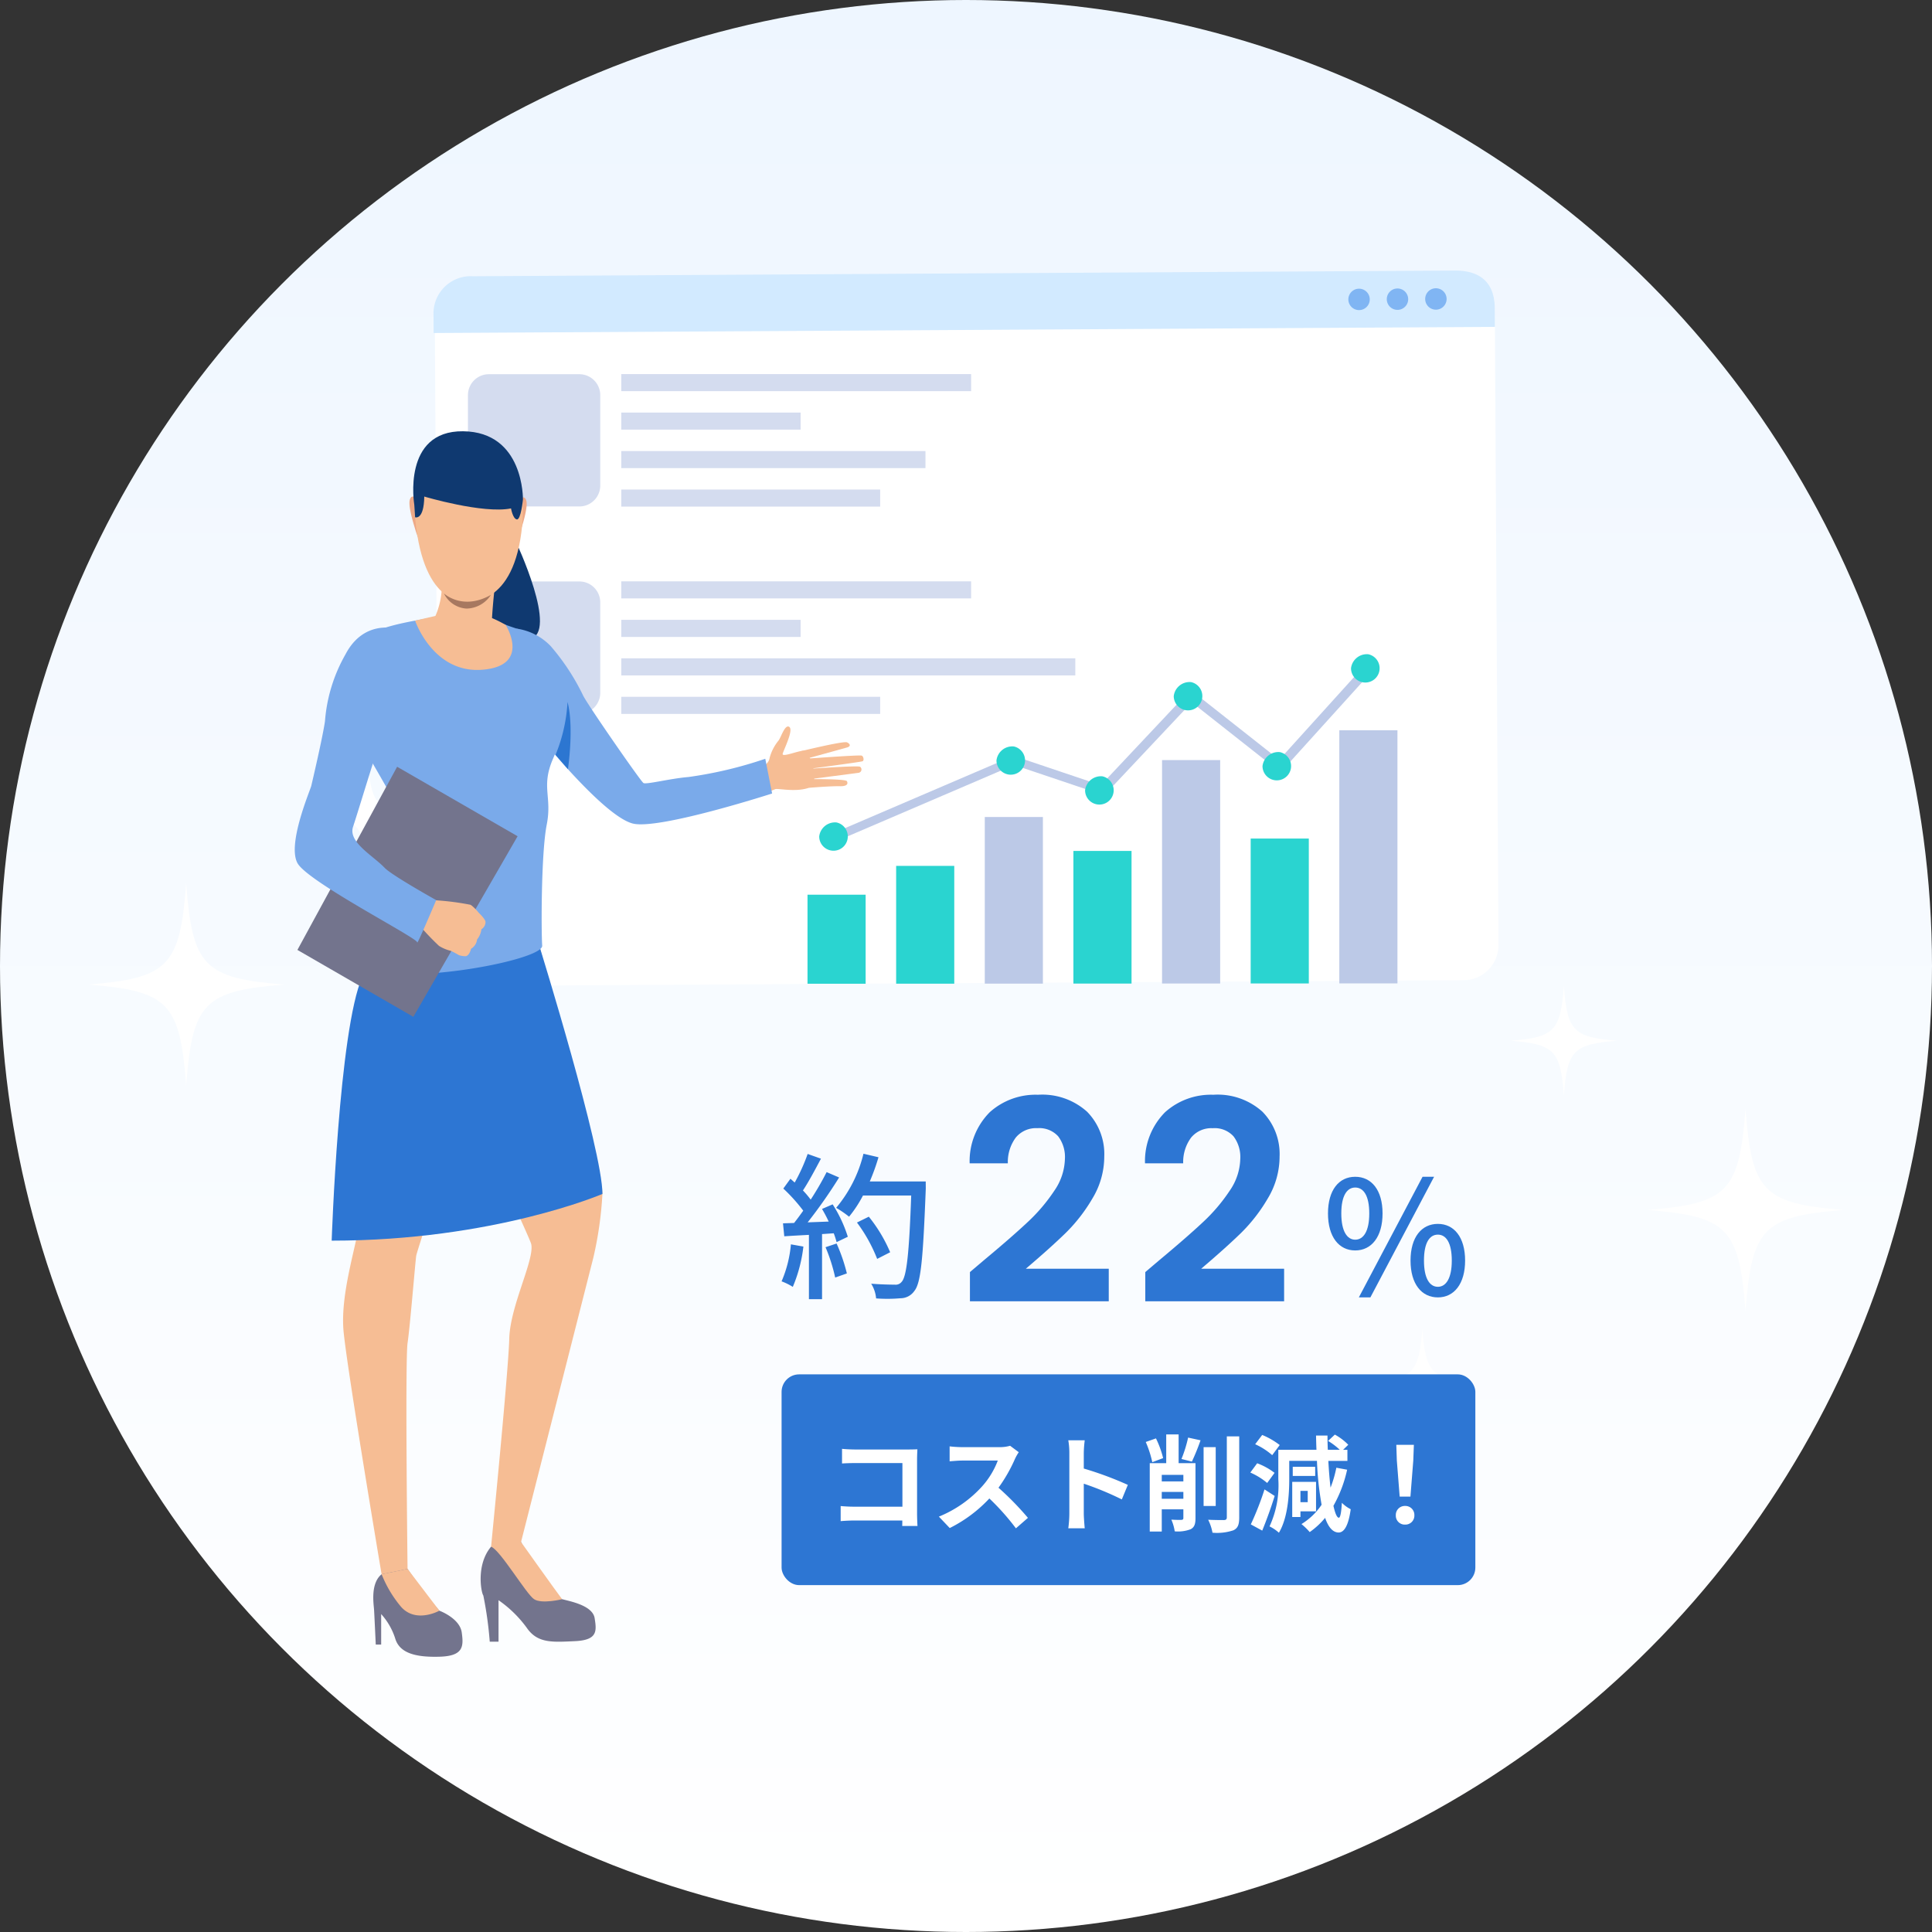 <svg xmlns="http://www.w3.org/2000/svg" xmlns:xlink="http://www.w3.org/1999/xlink" width="220" height="220" viewBox="0 0 220 220"><rect x="0" y="0" width="220" height="220" fill="#333333" stroke="none"/><defs><linearGradient id="a" x1="0.5" x2="0.5" y2="1" gradientUnits="objectBoundingBox"><stop offset="0" stop-color="#eef6ff"/><stop offset="1" stop-color="#fff"/></linearGradient></defs><g transform="translate(-16855 -10227)"><circle cx="110" cy="110" r="110" transform="translate(16855 10227)" fill="url(#a)"/><path d="M416.45,132.87c.692,9.494,2.092,10.8,11.144,11.536-9.052.731-10.452,2.041-11.144,11.535-.692-9.494-2.093-10.8-11.145-11.535,9.052-.732,10.453-2.041,11.145-11.536m-36.8,25.041c.369,5.069,1.117,5.768,5.95,6.158-4.833.39-5.581,1.09-5.95,6.159-.37-5.069-1.118-5.768-5.95-6.159,4.833-.39,5.581-1.089,5.95-6.158M395.767,118.9c.374,5.134,1.131,5.842,6.026,6.238-4.9.4-5.653,1.1-6.026,6.238-.373-5.135-1.131-5.843-6.026-6.238,4.9-.4,5.653-1.1,6.026-6.238" transform="translate(16637.313 10220.373)" fill="#fff" fill-rule="evenodd"/><g transform="translate(-245.14 -9)"><path d="M236.423,124.64l-112.723.651a3.99,3.99,0,0,1-4.014-3.968l-.42-72.746a3.991,3.991,0,0,1,3.968-4.013l112.723-.651a3.99,3.99,0,0,1,4.014,3.968l.42,72.746a3.99,3.99,0,0,1-3.968,4.013" transform="translate(17030.383 10222.979)" fill="#fff" fill-rule="evenodd"/><path d="M1031.208,226.052H991.37V224.11h39.838ZM1020.852,239.2H991.37v-1.944h29.483Zm-9.06-8.763H991.37V228.49h20.422Zm31.281,4.381h-51.7v-1.944h51.7Z" transform="translate(16179.515 10078.092)" fill="#d4dcef" fill-rule="evenodd"/><path d="M931.014,140.464h-10.3a2.383,2.383,0,0,1-2.383-2.383V127.787a2.383,2.383,0,0,1,2.383-2.382h10.3a2.381,2.381,0,0,1,2.382,2.382v10.295a2.381,2.381,0,0,1-2.382,2.383" transform="translate(16235.095 10153.207)" fill="#d4dcef" fill-rule="evenodd"/><path d="M1031.208,127.287H991.37v-1.944h39.838Zm-10.356,13.145H991.37v-1.944h29.483Zm-9.06-8.763H991.37v-1.944h20.422Zm14.218,4.382H991.37v-1.944h34.64Z" transform="translate(16179.515 10153.254)" fill="#d4dcef" fill-rule="evenodd"/><path d="M931.014,239.225h-10.3a2.384,2.384,0,0,1-2.383-2.382v-10.3a2.383,2.383,0,0,1,2.383-2.383h10.3a2.381,2.381,0,0,1,2.382,2.383v10.3a2.382,2.382,0,0,1-2.382,2.382" transform="translate(16235.095 10078.051)" fill="#d4dcef" fill-rule="evenodd"/><path d="M238.794,47.5l.012,2.065-120.851.7-.012-2.064a4.24,4.24,0,0,1,4.5-4.4l111.81-.646c3.008-.017,4.53,1.486,4.546,4.35" transform="translate(17031.563 10223.656)" fill="#d2eaff" fill-rule="evenodd"/><path d="M1071.993,62.823a1.218,1.218,0,1,1-1.225-1.211,1.218,1.218,0,0,1,1.225,1.211m8.751-.05a1.219,1.219,0,1,1-1.225-1.211,1.218,1.218,0,0,1,1.225,1.211m-4.375.025a1.218,1.218,0,1,1-1.226-1.211,1.218,1.218,0,0,1,1.226,1.211" transform="translate(16184.123 10207.263)" fill="#80b5f3" fill-rule="evenodd"/><g transform="translate(17192.092 10310.503)"><path d="M713.252,554.926l20.434-8.761,9.928,3.345,10.22-10.861,10.1,7.964,10-11.052.311,1.255-10.159,11.232-10.118-7.979L744,550.661l-10.258-3.456-19.939,8.55Z" transform="translate(-710.218 -534.599)" fill="#bcc9e7" fill-rule="evenodd"/><rect width="6.619" height="10.139" transform="translate(0 27.378)" fill="#2ad4d0"/><rect width="6.619" height="13.415" transform="translate(10.093 24.096)" fill="#2ad4d0"/><rect width="6.619" height="18.975" transform="translate(20.186 18.53)" fill="#bcc9e7"/><rect width="6.619" height="15.103" transform="translate(30.279 22.395)" fill="#2ad4d0"/><rect width="6.619" height="25.442" transform="translate(40.373 12.049)" fill="#bcc9e7"/><rect width="6.619" height="16.501" transform="translate(50.465 20.984)" fill="#2ad4d0"/><rect width="6.619" height="28.825" transform="translate(60.559 8.654)" fill="#bcc9e7"/><path d="M703.744,658.271a1.628,1.628,0,1,1-1.978,1.591,1.814,1.814,0,0,1,1.978-1.591" transform="translate(-700.434 -639.119)" fill="#2ad4d0" fill-rule="evenodd"/><path d="M839.918,599.885a1.627,1.627,0,1,1-1.977,1.59,1.816,1.816,0,0,1,1.977-1.59" transform="translate(-816.423 -589.388)" fill="#2ad4d0" fill-rule="evenodd"/><path d="M908,622.828a1.628,1.628,0,1,1-1.978,1.59,1.814,1.814,0,0,1,1.978-1.59" transform="translate(-874.413 -608.93)" fill="#2ad4d0" fill-rule="evenodd"/><path d="M976.092,550.46a1.628,1.628,0,1,1-1.978,1.591,1.815,1.815,0,0,1,1.978-1.591" transform="translate(-932.41 -547.29)" fill="#2ad4d0" fill-rule="evenodd"/><path d="M1044.279,604.237a1.627,1.627,0,1,1-1.978,1.59,1.814,1.814,0,0,1,1.978-1.59" transform="translate(-990.489 -593.095)" fill="#2ad4d0" fill-rule="evenodd"/><path d="M1112.264,529.073a1.628,1.628,0,1,1-1.978,1.59,1.815,1.815,0,0,1,1.978-1.59" transform="translate(-1048.395 -529.073)" fill="#2ad4d0" fill-rule="evenodd"/></g></g><path d="M384.845,132.87c-.692,9.494-2.092,10.8-11.144,11.536,9.052.731,10.452,2.041,11.144,11.535.692-9.494,2.093-10.8,11.145-11.535-9.052-.732-10.453-2.041-11.145-11.536m36.8,25.041c-.369,5.069-1.117,5.768-5.95,6.158,4.833.39,5.581,1.09,5.95,6.159.37-5.069,1.118-5.768,5.95-6.159-4.833-.39-5.581-1.089-5.95-6.158M405.528,118.9c-.374,5.134-1.131,5.842-6.026,6.238,4.9.4,5.653,1.1,6.026,6.238.373-5.135,1.131-5.843,6.026-6.238-4.9-.4-5.653-1.1-6.026-6.238" transform="translate(16491.355 10194.707)" fill="#fff" fill-rule="evenodd"/><g transform="translate(16437.531 9849.905)"><path d="M93.182,113.525s4.984,10.509,1.553,11.137c-4.711.863-6.617-7.841-6.617-7.841Z" transform="translate(383.014 325.211)" fill="#0f3970"/><path d="M229.663,210.995s1.558-.489,1.684-1.412a5.231,5.231,0,0,1,1.028-2.012c.29-.387.736-1.905,1.228-1.544s-.616,2.538-.757,3.041,1.99-.454,2.517-.322,1.913,3.751.374,4.239-3.5-.007-3.758.132a9.861,9.861,0,0,1-1.105.4Z" transform="translate(273.751 253.848)" fill="#f6bd94"/><path d="M252.963,214.837s4.81-1.18,5.2-.991.435.454-.01.583-4.614,1.275-4.614,1.275,5.927-.44,6.278-.354c.206.05.33.557.1.648s-6.082.864-6.082.864,5.535-.4,5.807-.242a.382.382,0,0,1-.173.691c-.408.058-5.525.721-5.525.721s4.047-.039,4.2.231c.092.166.22.6-.825.575s-3.515.183-3.515.183Z" transform="translate(255.763 247.785)" fill="#f6bd94"/><path d="M43.11,626.285a43.25,43.25,0,0,0,3.622,4.758s2.312.848,2.543,2.466.193,2.7-2.543,2.775-4.529-.414-5.03-2.071a7.544,7.544,0,0,0-1.6-2.785V634.9h-.616s-.154-3.352-.193-3.968-.443-2.987.857-4.036a3.609,3.609,0,0,1,2.957-.607" transform="translate(420.771 -70.536)" fill="#73748d"/><path d="M97.413,610.213A11.059,11.059,0,0,0,98.7,612.37c.619.808,2.543,4.123,3.39,4.354s3.467.694,3.7,2.158.347,2.5-2.235,2.62-4.276.27-5.509-1.541a13.423,13.423,0,0,0-3.2-3.121v4.724h-1a42.816,42.816,0,0,0-.732-5.264c-.27-.347-.963-4.122,1.426-6.087s2.87,0,2.87,0" transform="translate(379.391 -57.527)" fill="#73748d"/><path d="M29.734,297.526a24.187,24.187,0,0,0-4.144,9.266c-.884,5.028.522,21.9.483,24.388s-2.35,8.669-1.888,13.35,4.325,27.6,4.325,27.6l2.957-.607s-.289-23.753,0-25.717.869-9.127.985-9.937,7.338-22.054,7.338-25.679-2.2-18.574-10.056-12.66" transform="translate(432.412 184.23)" fill="#f6bd94"/><path d="M82.582,305.831s5.355,20.439,5.991,23.271,1.557,5.167,1.557,6.37a42.089,42.089,0,0,1-1.037,7.269L80.864,375.1l-3.414.536s1.974-19.888,2.072-23.7,3.041-9.254,2.463-10.872-9.3-20.285-9.3-20.285-6.607-20.882,9.9-14.949" transform="translate(395.938 177.581)" fill="#f6bd94"/><path d="M49.935,631.357s-2.643,1.478-4.346-.42a13.423,13.423,0,0,1-2.233-3.732l2.957-.607Z" transform="translate(417.567 -70.85)" fill="#f6bd94"/><path d="M106.111,617.923s-2.312.578-3.2,0-3.9-5.67-4.9-5.975c0,0,.967-1.962,3.414-.536,0,0,4.026,5.664,4.681,6.511" transform="translate(375.373 -58.725)" fill="#f6bd94"/><path d="M49.262,342.432s-12.387,5.318-30.83,5.318c0,0,.809-24.028,3.491-30.046s20.219-3.311,20.219-3.311,7.121,23,7.121,28.038" transform="translate(436.806 170.62)" fill="#2d76d3"/><path d="M104.238,157.124a6.681,6.681,0,0,1,3.876,2,25.576,25.576,0,0,1,3.671,5.591c.437.953,6.562,9.788,6.88,9.987s2.995-.505,5.14-.684a47.011,47.011,0,0,0,8.736-2.075l.777,3.955s-12.877,4.156-15.85,3.423c-3.634-.9-12-11.628-12-11.628s-6.236-7.309-1.231-10.566" transform="translate(372.072 291.555)" fill="#7aaaea"/><path d="M42.038,149.826a29.914,29.914,0,0,0,3.853,1.549c.993.2,4.846,5.2,5.521,7.031s0,4.568-1.39,7.786-.08,4.29-.715,7.508-.635,11.989-.516,13.777-18.389,5.159-22.083,1.9c0,0,2.5-8.245,5.462-11.341.64-.669.573-5.132.136-6.244s-5.362-9.414-5.362-9.414-.362-8.421,1.787-10.09c1.867-1.45,6.955-1.967,7.869-2.285a15.611,15.611,0,0,1,5.438-.178" transform="translate(430.419 297.304)" fill="#7aaaea"/><path d="M76.882,122.611a68.2,68.2,0,0,0-.451,6.955s-2.972,2.978-6.352-3.476a8.861,8.861,0,0,0,.352-6.285c-1.07-3.625,6.452,2.807,6.452,2.807" transform="translate(396.938 321.218)" fill="#f6bd94"/><path d="M131.615,201.394s.716-4.758-.045-7.652a18.477,18.477,0,0,1-1.365,6.022Z" transform="translate(350.525 263.288)" fill="#2c76d1"/><path d="M26.4,234,14.527,254.564l-13.2-7.619,11.355-20.858Z" transform="translate(450.009 238.32)" fill="#73748d"/><path d="M67.011,299.04a2.456,2.456,0,0,1-.776-.112s-.415-.241-.72-.394a2.277,2.277,0,0,0-.24-.108,4.5,4.5,0,0,1-1.324-.56,30.108,30.108,0,0,1-2.383-2.516l.878-1.335.644-1.367a30.322,30.322,0,0,1,4.431.535,1.449,1.449,0,0,1,.146.088,5.734,5.734,0,0,1,.826.845c.075.064.779.753.754,1.046a.962.962,0,0,1-.468.81,2.3,2.3,0,0,1-.492,1.165,1.429,1.429,0,0,1-.688,1.058s-.154.738-.588.845" transform="translate(403.508 186.938)" fill="#f6bd94"/><path d="M11.44,156.715s-3.6-1.033-5.67,2.939a18.13,18.13,0,0,0-2.331,7.607c-.261,1.832-1.437,6.832-1.557,7.348S-.9,181.284.319,183.436s13.706,8.531,13.626,9.008,2.161-4.814,2.161-4.814-5.049-2.814-5.875-3.681c-1.343-1.407-4.177-2.924-3.595-4.67.684-2.051,2.738-8.97,3.215-9.983s4.628-11.291,1.589-12.582" transform="translate(451.035 291.963)" fill="#7aaaea"/><path d="M58.207,91.52s-.656-.788-.9.006.556,3.15.645,3.492c0,0,.4,1.323.556,1.154a42.731,42.731,0,0,0-.3-4.652" transform="translate(406.833 342.465)" fill="#eea987"/><path d="M110.509,91.95s.656-.788.9.005-.556,3.15-.645,3.492c0,0-.4,1.323-.556,1.154a42.728,42.728,0,0,1,.3-4.651" transform="translate(365.987 342.134)" fill="#eea987"/><path d="M66.767,59.47s6.019.927,5.138,10.407-6.193,8.728-6.548,8.72-5.329.2-5.759-11.371c0,0-.2-8.555,7.17-7.756" transform="translate(405.03 366.978)" fill="#f6bd94"/><path d="M60.4,66.008S67.082,68,70.281,67.36c0,0,.2,1.18.663,1.253s.694-2.256.694-2.256.157-7.709-6.818-7.782-5.557,8.351-5.557,8.351l.095,1.44s1,.394,1.045-2.357" transform="translate(405.379 367.629)" fill="#0f3970"/><path d="M74.475,139.55s2.108,2,5.349.164a3.379,3.379,0,0,1-2.775,1.56,3.061,3.061,0,0,1-2.574-1.724" transform="translate(393.546 305.121)" fill="#a77860"/><path d="M60.068,151.324s2.044,6.038,7.657,5.594,2.661-5.1,2.661-5.1a12.386,12.386,0,0,0-1.793-.878c-.394-.076-6.206-.149-6.206-.149Z" transform="translate(404.667 296.442)" fill="#f6bd94"/></g><g transform="translate(0 -9)"><path d="M3.744-5.112c1.854,0,3.114-1.548,3.114-4.212S5.6-13.5,3.744-13.5s-3.1,1.512-3.1,4.176S1.89-5.112,3.744-5.112Zm0-1.224c-.918,0-1.584-.954-1.584-2.988,0-2.052.666-2.952,1.584-2.952.936,0,1.6.9,1.6,2.952C5.346-7.29,4.68-6.336,3.744-6.336ZM4.158.234H5.472L12.726-13.5H11.412Zm9,0c1.836,0,3.1-1.53,3.1-4.194s-1.26-4.176-3.1-4.176c-1.854,0-3.114,1.512-3.114,4.176S11.3.234,13.158.234Zm0-1.206c-.936,0-1.584-.954-1.584-2.988,0-2.052.648-2.952,1.584-2.952.918,0,1.584.9,1.584,2.952C14.742-1.926,14.076-.972,13.158-.972Z" transform="translate(17005.576 10383.502)" fill="#2d76d3"/><path d="M13.158.734A3.218,3.218,0,0,1,10.508-.56a5.563,5.563,0,0,1-.964-3.4,5.527,5.527,0,0,1,.965-3.392,3.224,3.224,0,0,1,2.649-1.284,3.2,3.2,0,0,1,2.633,1.285,5.541,5.541,0,0,1,.963,3.391C16.754-1.109,15.342.734,13.158.734Zm0-8.37c-1.637,0-2.614,1.374-2.614,3.676A4.6,4.6,0,0,0,11.3-1.168a2.251,2.251,0,0,0,1.855.9A2.229,2.229,0,0,0,15-1.167a4.609,4.609,0,0,0,.757-2.793A4.574,4.574,0,0,0,15-6.743,2.234,2.234,0,0,0,13.158-7.636ZM5.773.734H3.328L11.111-14h2.445Zm-.786-1h.183L11.9-13h-.183Zm8.17-.206c-.627,0-2.084-.34-2.084-3.488,0-3.116,1.457-3.452,2.084-3.452s2.084.336,2.084,3.452a5.109,5.109,0,0,1-.514,2.5A1.784,1.784,0,0,1,13.158-.472Zm0-5.94c-.978,0-1.084,1.715-1.084,2.452,0,1.558.405,2.488,1.084,2.488s1.084-.953,1.084-2.488C14.242-4.7,14.136-6.412,13.158-6.412Zm-9.414,1.8A3.192,3.192,0,0,1,1.1-5.918,5.631,5.631,0,0,1,.148-9.324a5.559,5.559,0,0,1,.955-3.39A3.2,3.2,0,0,1,3.744-14a3.224,3.224,0,0,1,2.649,1.284,5.527,5.527,0,0,1,.965,3.392C7.358-6.462,5.939-4.612,3.744-4.612Zm0-8.388c-1.626,0-2.6,1.374-2.6,3.676A4.663,4.663,0,0,0,1.9-6.52a2.2,2.2,0,0,0,1.844.908A2.246,2.246,0,0,0,5.6-6.521a4.631,4.631,0,0,0,.76-2.8C6.358-11.626,5.381-13,3.744-13Zm0,7.164a1.784,1.784,0,0,1-1.57-.983,5.109,5.109,0,0,1-.514-2.5c0-3.116,1.457-3.452,2.084-3.452s2.1.336,2.1,3.452a5.081,5.081,0,0,1-.517,2.506A1.8,1.8,0,0,1,3.744-5.836Zm0-5.94c-.978,0-1.084,1.715-1.084,2.452,0,1.535.415,2.488,1.084,2.488.69,0,1.1-.93,1.1-2.488C4.846-10.061,4.739-11.776,3.744-11.776Z" transform="translate(17005.576 10383.502)" fill="rgba(0,0,0,0)"/><path d="M3.1-5.056Q6.176-7.616,8-9.328A19.8,19.8,0,0,0,11.04-12.9a6.644,6.644,0,0,0,1.216-3.648,3.9,3.9,0,0,0-.768-2.56,2.9,2.9,0,0,0-2.368-.928A2.982,2.982,0,0,0,6.656-18.96a4.672,4.672,0,0,0-.9,2.928H1.408A7.9,7.9,0,0,1,3.7-21.856,7.8,7.8,0,0,1,9.184-23.84a7.616,7.616,0,0,1,5.6,1.936,6.869,6.869,0,0,1,1.952,5.1,9.227,9.227,0,0,1-1.344,4.768A18.87,18.87,0,0,1,12.32-8.08Q10.592-6.4,7.808-4.032h9.44V-.32H1.44V-3.648Zm19.968,0q3.072-2.56,4.9-4.272a19.8,19.8,0,0,0,3.04-3.568,6.644,6.644,0,0,0,1.216-3.648,3.9,3.9,0,0,0-.768-2.56,2.9,2.9,0,0,0-2.368-.928,2.982,2.982,0,0,0-2.464,1.072,4.672,4.672,0,0,0-.9,2.928H21.376a7.9,7.9,0,0,1,2.288-5.824,7.8,7.8,0,0,1,5.488-1.984,7.616,7.616,0,0,1,5.6,1.936A6.869,6.869,0,0,1,36.7-16.8a9.227,9.227,0,0,1-1.344,4.768A18.87,18.87,0,0,1,32.288-8.08Q30.56-6.4,27.776-4.032h9.44V-.32H21.408V-3.648Z" transform="translate(16964.008 10384.502)" fill="#2d76d3"/><path d="M37.716.18H20.908V-3.88l1.841-1.558c2.034-1.695,3.674-3.126,4.877-4.255A19.4,19.4,0,0,0,30.59-13.17a6.187,6.187,0,0,0,1.134-3.374,3.441,3.441,0,0,0-.653-2.241,2.41,2.41,0,0,0-1.983-.747,2.487,2.487,0,0,0-2.075.886,4.215,4.215,0,0,0-.785,2.623l-.008.491h-5.36l.017-.517a8.406,8.406,0,0,1,2.449-6.176,8.316,8.316,0,0,1,5.826-2.116A8.125,8.125,0,0,1,35.1-22.259,7.381,7.381,0,0,1,37.2-16.8a9.762,9.762,0,0,1-1.414,5.023,19.457,19.457,0,0,1-3.154,4.056c-.934.908-2.112,1.978-3.51,3.189h8.59Zm-15.808-1H36.716V-3.532h-10.3l1.036-.881c1.839-1.564,3.349-2.919,4.487-4.026a18.458,18.458,0,0,0,2.99-3.848A8.776,8.776,0,0,0,36.2-16.8a6.336,6.336,0,0,0-1.8-4.749,7.175,7.175,0,0,0-5.248-1.791A7.348,7.348,0,0,0,24-21.488a7.182,7.182,0,0,0-2.1,4.956h3.348a4.892,4.892,0,0,1,.983-2.742,3.471,3.471,0,0,1,2.853-1.258,3.382,3.382,0,0,1,2.753,1.109,4.4,4.4,0,0,1,.883,2.879,7.162,7.162,0,0,1-1.3,3.922A20.4,20.4,0,0,1,28.31-8.963c-1.217,1.143-2.872,2.587-4.918,4.292L21.908-3.416Zm-4.16,1H.94V-3.88L2.781-5.438C4.815-7.133,6.455-8.563,7.658-9.693a19.4,19.4,0,0,0,2.964-3.477,6.187,6.187,0,0,0,1.134-3.374,3.441,3.441,0,0,0-.653-2.241,2.41,2.41,0,0,0-1.983-.747,2.487,2.487,0,0,0-2.075.886,4.215,4.215,0,0,0-.785,2.623l-.008.491H.891l.017-.517a8.406,8.406,0,0,1,2.449-6.176A8.316,8.316,0,0,1,9.184-24.34a8.125,8.125,0,0,1,5.952,2.081,7.381,7.381,0,0,1,2.1,5.459,9.762,9.762,0,0,1-1.414,5.023,19.457,19.457,0,0,1-3.154,4.056c-.934.908-2.112,1.978-3.51,3.189h8.59ZM1.94-.82H16.748V-3.532H6.448l1.036-.881c1.839-1.564,3.349-2.919,4.487-4.026a18.458,18.458,0,0,0,2.99-3.848A8.776,8.776,0,0,0,16.236-16.8a6.336,6.336,0,0,0-1.8-4.749A7.175,7.175,0,0,0,9.184-23.34a7.348,7.348,0,0,0-5.15,1.852,7.182,7.182,0,0,0-2.1,4.956H5.283a4.892,4.892,0,0,1,.983-2.742A3.471,3.471,0,0,1,9.12-20.532a3.382,3.382,0,0,1,2.753,1.109,4.4,4.4,0,0,1,.883,2.879,7.162,7.162,0,0,1-1.3,3.922A20.4,20.4,0,0,1,8.342-8.963C7.125-7.821,5.47-6.377,3.424-4.672L1.94-3.416Z" transform="translate(16964.008 10384.502)" fill="rgba(0,0,0,0)"/><path d="M1.548-4.806A13.6,13.6,0,0,1,.486-.594a7.035,7.035,0,0,1,1.278.63A16.666,16.666,0,0,0,2.97-4.554Zm3.942.324a19.438,19.438,0,0,1,1.1,3.456L7.92-1.494A19.63,19.63,0,0,0,6.75-4.9Zm-.4-4.356A15.483,15.483,0,0,1,5.85-7.4l-2.394.09A56.5,56.5,0,0,0,7.038-12.42l-1.422-.612A33.545,33.545,0,0,1,3.8-9.9a10.487,10.487,0,0,0-.882-1.044c.648-.972,1.4-2.394,2.052-3.618L3.456-15.1A20.756,20.756,0,0,1,1.98-11.844l-.486-.432L.684-11.16A19.37,19.37,0,0,1,2.952-8.64c-.36.5-.7.972-1.044,1.4L.648-7.2.792-5.724c.828-.054,1.782-.108,2.808-.162V1.44H5.094V-5.976l1.332-.09A9.068,9.068,0,0,1,6.75-5.058L8.028-5.67A15.211,15.211,0,0,0,6.3-9.36ZM16.9-11.97H10.53a23.833,23.833,0,0,0,.99-2.754l-1.71-.4A15.061,15.061,0,0,1,6.7-8.964,12.513,12.513,0,0,1,8.172-7.956a13.992,13.992,0,0,0,1.584-2.412h5.49c-.234,6.606-.522,9.27-1.1,9.846a.863.863,0,0,1-.774.306c-.432,0-1.512-.018-2.682-.108A3.77,3.77,0,0,1,11.25,1.35a17.2,17.2,0,0,0,2.772-.018A1.922,1.922,0,0,0,15.606.5c.756-.918.99-3.726,1.3-11.664Zm-4.05,8.064a16.981,16.981,0,0,0-2.43-4.05l-1.35.666a17.685,17.685,0,0,1,2.3,4.14Z" transform="translate(16943.514 10382.502)" fill="#2d76d3"/><path d="M5.594,1.94H3.1v-4.4A13.016,13.016,0,0,1,2.214.254l-.262.54L1.468.439A6.652,6.652,0,0,0,.313-.125L-.211-.318l.25-.5A13.014,13.014,0,0,0,1.051-4.864L1.1-5.242l-.271.017-.483.032L.1-7.685l1.561-.045c.234-.3.463-.614.674-.907A20.724,20.724,0,0,0,.339-10.8l-.316-.3,1.391-1.916.427.379A19.791,19.791,0,0,0,2.982-15.26l.162-.485,2.537.906-.27.511C4.851-13.272,4.17-11.985,3.547-11q.107.12.207.237c.546-.875,1.039-1.743,1.415-2.494l.211-.422,2.391,1.029-.31.494C6.944-11.328,6.4-10.5,5.854-9.712l.64-.277.182.288a15.375,15.375,0,0,0,2.651-5.548l.125-.467,2.695.624L12-14.585c-.2.695-.443,1.4-.724,2.115H17.4v1.329c-.315,8.169-.55,10.9-1.4,11.95a2.4,2.4,0,0,1-1.918,1.019,9.531,9.531,0,0,1-1.279.067c-.453,0-.984-.015-1.58-.046l-.441-.022-.033-.44a3.3,3.3,0,0,0-.47-1.426L9.683-.9l1.047.081c1.346.1,2.515.107,2.644.107.283,0,.32-.043.392-.129l.028-.031c.092-.092.328-.506.534-2.363.157-1.415.284-3.53.4-6.629H10.054a13.982,13.982,0,0,1-1.5,2.233l-.06.072,2.068-1.02.251.316a17.529,17.529,0,0,1,2.51,4.194l.146.413L11.083-2.438,10.9-2.994a17.135,17.135,0,0,0-2.232-4l-.3-.414-.14.167L7.84-7.582l-.006-.005a10.87,10.87,0,0,1,.679,1.794l.1.4-1.27.608A19.8,19.8,0,0,1,8.409-1.6l.093.431L6.2-.358,6.1-.941a13.292,13.292,0,0,0-.5-1.831ZM4.1.94h.494V-6.443L6.762-6.59l.132.346q.094.248.171.481l.363-.174A15.683,15.683,0,0,0,6.1-8.729l-.3.128c.169.31.336.642.5.992l.317.682-4.243.16.69-.855A54.366,54.366,0,0,0,6.3-12.192l-.455-.2c-.45.856-1.019,1.82-1.63,2.761l-.4.612-.427-.591a10.006,10.006,0,0,0-.839-.992l-.275-.289.221-.332c.553-.83,1.213-2.044,1.755-3.064l-.5-.177A22.152,22.152,0,0,1,2.416-11.6l-.3.54-.537-.477-.231.319A18.85,18.85,0,0,1,3.361-8.928l.2.29-.206.289c-.312.436-.681.947-1.059,1.424l-.145.183L1.2-6.715l.045.462c.66-.041,1.429-.084,2.331-.132L4.1-6.413ZM11.687.87c.413.017.788.025,1.117.025A8.512,8.512,0,0,0,13.949.837l.022,0A1.431,1.431,0,0,0,15.2.21L15.22.186c.672-.816.9-4.016,1.182-11.356v-.3H9.772l.3-.7c.315-.735.589-1.469.816-2.19l-.724-.168a15.84,15.84,0,0,1-2.7,5.446c.208.134.431.283.629.425A14.471,14.471,0,0,0,9.314-10.6l.141-.266h6.309l-.018.518c-.277,7.815-.618,9.533-1.229,10.166a1.368,1.368,0,0,1-1.143.468c-.434,0-1.116-.015-1.859-.054A4.725,4.725,0,0,1,11.687.87ZM1.153-.857c.124.056.253.118.377.181A17.183,17.183,0,0,0,2.4-4.146l-.427-.076A14.711,14.711,0,0,1,1.153-.857Zm5-3.315a21.731,21.731,0,0,1,.808,2.487l.369-.13a20.3,20.3,0,0,0-.855-2.463ZM9.82-7.1A19.3,19.3,0,0,1,11.646-3.85l.572-.293a17.713,17.713,0,0,0-1.942-3.184ZM1.731-5.281,3.1-5.039v-.32C2.6-5.332,2.146-5.306,1.731-5.281Zm3.863-.227v.466l.588-.193c-.03-.1-.063-.2-.1-.306ZM4.837-8.285q-.165.224-.326.437l.551-.021Q4.95-8.084,4.837-8.285Z" transform="translate(16943.514 10382.502)" fill="rgba(0,0,0,0)"/><g transform="translate(16718 7624.501)"><rect width="79" height="24" rx="2" transform="translate(226 2768)" fill="#2d76d3"/><path d="M1.884-8.52v1.668c.336-.024.984-.048,1.488-.048H8.76v4.968H3.228c-.54,0-1.08-.036-1.5-.072V-.288c.4-.036,1.08-.072,1.548-.072H8.748c0,.228,0,.432-.012.624h1.74c-.024-.36-.048-1-.048-1.416V-7.368c0-.348.024-.828.036-1.1-.2.012-.708.024-1.056.024H3.36C2.952-8.448,2.328-8.472,1.884-8.52Zm20.124.384-.984-.732a4.3,4.3,0,0,1-1.236.156H15.552A13.407,13.407,0,0,1,14.136-8.8v1.7c.252-.012.912-.084,1.416-.084H19.62a9.3,9.3,0,0,1-1.788,2.94,13.452,13.452,0,0,1-4.92,3.444L14.148.5A15.807,15.807,0,0,0,18.66-2.868a27.365,27.365,0,0,1,3.024,3.4L23.052-.66A33.735,33.735,0,0,0,19.7-4.092a17.643,17.643,0,0,0,1.884-3.3A5.67,5.67,0,0,1,22.008-8.136Zm5.76,6.984a13.18,13.18,0,0,1-.12,1.68H29.52c-.048-.492-.108-1.332-.108-1.68v-3.4A34.661,34.661,0,0,1,33.744-2.76l.684-1.656a39.192,39.192,0,0,0-5.016-1.86V-8.052a13.047,13.047,0,0,1,.108-1.44H27.648a8.33,8.33,0,0,1,.12,1.44Zm10.68-6.312a11.169,11.169,0,0,0-.816-2.244L36.468-9.3A11.873,11.873,0,0,1,37.212-7Zm-.156,4.632v-.78h2.46v.78Zm2.46-2.724v.744h-2.46v-.744Zm1.38-1.332h-1.92v-3.276H38.8v3.276H36.924V.9h1.368V-1.632h2.46v.984c0,.156-.06.2-.216.216s-.684,0-1.152-.024A5.275,5.275,0,0,1,39.768.876,4.054,4.054,0,0,0,41.58.636c.432-.228.552-.6.552-1.26Zm-.408-.18a25.755,25.755,0,0,0,.984-2.424L41.292-9.8a14.737,14.737,0,0,1-.756,2.436Zm2.712-1.644h-1.38v6.7h1.38ZM45.7-9.936V-.72c0,.228-.1.3-.324.312-.252,0-1.02,0-1.8-.036a5.477,5.477,0,0,1,.492,1.476A5.909,5.909,0,0,0,46.452.756c.492-.24.66-.624.66-1.464V-9.936Zm6.024.984A8.7,8.7,0,0,0,49.728-10.1l-.8,1.056A7.652,7.652,0,0,1,50.868-7.8Zm-.588,3.168a7.536,7.536,0,0,0-1.98-1.092l-.78,1.056a7.853,7.853,0,0,1,1.92,1.188ZM49.992-3.9A33.83,33.83,0,0,1,48.432.084l1.3.708c.492-1.2,1.008-2.628,1.416-3.948Zm4.92.168v1.284h-.828V-3.732ZM55.86-1.4v-3.36H53.148V-.756h.936V-1.4Zm-.1-5.076H53.208v1.044h2.556Zm2.412.108a13.569,13.569,0,0,1-.66,2.268c-.108-.9-.192-1.932-.252-3.048h2.172v-1.26h-.492l.588-.576A6.339,6.339,0,0,0,58-10.14l-.768.72A7.751,7.751,0,0,1,58.56-8.412H57.2q-.036-.792-.036-1.62H55.86c.012.552.024,1.092.048,1.62H51.564v3.348a11.12,11.12,0,0,1-1,5.376,4.637,4.637,0,0,1,1.068.72c1.008-1.68,1.176-4.3,1.176-6.1V-7.152h3.156a35.838,35.838,0,0,0,.528,5A7.412,7.412,0,0,1,54.2.048,7.519,7.519,0,0,1,55.14.96,8.952,8.952,0,0,0,56.892-.66C57.264.408,57.768,1,58.428,1.008c.492,0,1.08-.468,1.38-2.652A3.818,3.818,0,0,1,58.8-2.376c-.06,1.1-.18,1.716-.348,1.7-.216-.012-.42-.5-.612-1.356A14.767,14.767,0,0,0,59.4-6.144Zm7.212,3.288h1.224l.324-4.1L67-8.976H65l.06,1.788ZM66,.108A1.021,1.021,0,0,0,67.056-.948,1.024,1.024,0,0,0,66-2.016,1.024,1.024,0,0,0,64.944-.948,1.014,1.014,0,0,0,66,.108Z" transform="translate(231 2785)" fill="#fff"/><path d="M57.92-10.754l.319.177a6.775,6.775,0,0,1,1.676,1.268l.3.355-.277.271v2.032H59.4l.6.112-.117.508a16.8,16.8,0,0,1-.979,3l.277.336a3.417,3.417,0,0,0,.837.6l.331.157-.05.363c-.1.763-.424,3.084-1.875,3.084h-.009A1.966,1.966,0,0,1,56.74.255a9.494,9.494,0,0,1-1.312,1.114l-.384.271-.294-.367A7.057,7.057,0,0,0,53.9.442L53.328,0l.415-.253H52.731a6.937,6.937,0,0,1-.666,1.545l-.329.549-.453-.453A4.222,4.222,0,0,0,50.367.77L50.29.736l-.1.246-.212.517L47.778.3l.2-.427A33.215,33.215,0,0,0,49.515-4.05l.144-.458a8.781,8.781,0,0,0-1.491-.855l-.556-.248v4.9a1.857,1.857,0,0,1-.941,1.913,5.4,5.4,0,0,1-2.317.328l-.3,0-.427,0L43.569,1.1A4.982,4.982,0,0,0,43.13-.21l-.41-.774.875.04c.633.029,1.26.034,1.6.035v-9.528h2.416v4.8L48.976-7.48l.356.137a9.475,9.475,0,0,1,1.732.88v-.762l-.139.188-.41-.41a7.264,7.264,0,0,0-1.795-1.145l-.575-.258,1.422-1.868.358.154a9.065,9.065,0,0,1,2.127,1.238l.342.3-.081.11h3.076c-.012-.373-.02-.745-.028-1.109l-.011-.511h2.319v.014Zm-1.3,1.222h-.245c.009.365.02.734.036,1.1l.024.523H52.064v2.848A12.492,12.492,0,0,1,51.238.111c.078.049.157.1.234.154a13.39,13.39,0,0,0,.839-5.33V-7.652h4.132l.023.476a35.391,35.391,0,0,0,.519,4.931l.041.205-.118.173a8.345,8.345,0,0,1-.549.721V-.9h-.214A7.874,7.874,0,0,1,55.018.1c.064.062.127.124.187.185a8.467,8.467,0,0,0,1.3-1.268l.566-.684.292.838c.209.6.564,1.318,1.068,1.332.248-.005.6-.509.83-1.885L59.22-1.4q-.028.219-.061.387c-.046.231-.168.844-.7.844h-.033c-.572-.032-.834-.691-1.072-1.745l-.043-.192.1-.17a13.847,13.847,0,0,0,1.381-3.47l-.228-.043a13.338,13.338,0,0,1-.579,1.872l-.961-.125c-.107-.894-.193-1.93-.255-3.081l-.028-.527h2.2v-.26h-2.21L56.7-8.389c-.012-.254-.02-.513-.026-.775L56.4-9.328Zm2.2.547a7.219,7.219,0,0,0-.75-.534l-.031.029a8.339,8.339,0,0,1,.714.57Zm-7.79.133a9.756,9.756,0,0,0-1.139-.633l-.2.259a9.182,9.182,0,0,1,1.1.7Zm-4.412-.585H46.2V-.72a.76.76,0,0,1-.8.811h-.026c-.168,0-.563,0-1.04-.01.052.152.1.305.137.452A4.874,4.874,0,0,0,46.233.307c.2-.1.379-.185.379-1.015Zm3.824,3.758a8.278,8.278,0,0,0-1.114-.587l-.192.26a9.262,9.262,0,0,1,1.068.652Zm4.828-.3H53.708v.044h1.556ZM51.039-3.819c.016-.344.023-.686.024-1.022l-.515.706Zm4.321-.445H53.648v.032H55.36ZM50.553-2.943l-.288-.186c-.382,1.119-.83,2.213-1.183,3l.392.214C49.858-.89,50.237-1.953,50.553-2.943Zm4.807.995H53.648V-1.9H55.36ZM38.3-10.664h2.416v1.15c.034-.136.064-.268.091-.393l.1-.494,2.463.543-.19.534-.04.112h1.8v7.7h-2.3v.892a1.689,1.689,0,0,1-.819,1.7,4.412,4.412,0,0,1-2.045.3h-.441L39.272.938a4.828,4.828,0,0,0-.341-1.183l-.139-.3V1.4H36.424V-7.388h.186a12.7,12.7,0,0,0-.6-1.71l-.218-.495,2.093-.733.2.4c.073.148.145.305.215.467Zm1.416,1H39.3v3.276H37.424V.4h.368V-2.132h3.46V-.648a.673.673,0,0,1-.678.715h-.038c-.081,0-.239,0-.434,0,.03.1.057.207.08.308A2.828,2.828,0,0,0,41.346.194c.168-.088.286-.2.286-.818V-6.388h-1.92Zm2.33.537-.376-.083c-.126.5-.29,1.03-.458,1.5l.237.06C41.628-8.062,41.836-8.575,42.042-9.127ZM37.852-7.773a11.806,11.806,0,0,0-.483-1.313L37.131-9a13.807,13.807,0,0,1,.44,1.336Zm6.084-.439h-.38v5.7h.38Zm-3.684,7.08h-1.46v.145l.618.032c.3.015.611.02.842.022ZM27.038-9.992H30.08l-.064.557a12.592,12.592,0,0,0-.1,1.383v1.4a39.352,39.352,0,0,1,4.736,1.783l.422.206L34-2.063l-.485-.254a31.793,31.793,0,0,0-3.6-1.524v2.69c0,.314.056,1.12.106,1.631l.054.549h-3l.086-.574a12.654,12.654,0,0,0,.114-1.606v-6.9a7.867,7.867,0,0,0-.11-1.342Zm1.925,1h-.741c.033.34.046.686.046.94v6.9c0,.348-.023.784-.059,1.18h.766c-.033-.432-.063-.92-.063-1.18v-4.1l.662.227a38.65,38.65,0,0,1,3.913,1.573l.3-.716A41.579,41.579,0,0,0,29.272-5.8l-.36-.1V-8.052C28.912-8.365,28.935-8.692,28.963-8.992Zm35.523-.484h3.026l-.079,2.327-.36,4.565H64.926l-.362-4.587Zm1.992,1h-.958l.042,1.26.287,3.632h.3l.287-3.632Zm-45.37-.952L22.7-8.242l-.291.4a5.272,5.272,0,0,0-.367.652,18.724,18.724,0,0,1-1.672,3.023A34.864,34.864,0,0,1,23.439-.977l.308.376L21.6,1.264l-.32-.443a25.572,25.572,0,0,0-2.611-2.98A16.028,16.028,0,0,1,14.362.956l-.327.155L12.027-1l.711-.265A12.9,12.9,0,0,0,17.459-4.57a10.09,10.09,0,0,0,1.418-2.107H15.552c-.326,0-.737.033-1.037.058-.15.012-.268.022-.355.026l-.524.025V-9.376l.573.085a13.086,13.086,0,0,0,1.343.079h4.236a3.842,3.842,0,0,0,1.071-.128Zm.233,1.42-.423-.315a5.607,5.607,0,0,1-1.132.11H15.552c-.218,0-.581-.013-.916-.035v.615c.285-.022.622-.045.916-.045H20.3l-.2.648a9.8,9.8,0,0,1-1.89,3.122,14.367,14.367,0,0,1-4.431,3.3l.48.5a15.544,15.544,0,0,0,4.041-3.1l.348-.367.363.352A29.666,29.666,0,0,1,21.762-.2l.59-.512a33.927,33.927,0,0,0-2.975-3l-.35-.3.277-.372a17.17,17.17,0,0,0,1.827-3.2l0-.005C21.187-7.719,21.264-7.867,21.343-8.008ZM1.384-9.077l.554.06c.439.047,1.045.069,1.422.069H9.408c.357,0,.845-.012,1.027-.023L10.988-9l-.03.677c-.013.282-.03.669-.03.959v6.216c0,.42.024,1.044.047,1.383l.036.533H8.2L8.237.233q0-.046,0-.093H3.276c-.459,0-1.125.036-1.5.07L1.228.26V-2.549l.543.047c.543.047,1.034.07,1.457.07H8.26V-6.4H3.372c-.5,0-1.131.024-1.452.047l-.536.038ZM9.408-7.948H3.36c-.26,0-.623-.01-.976-.031v.6c.313-.012.676-.021.988-.021H9.26v5.968H3.228c-.309,0-.64-.011-1-.033v.64c.349-.02.742-.035,1.048-.035H9.248v.5q0,.063,0,.124h.7c-.013-.308-.022-.651-.022-.916V-7.368c0-.179.006-.387.013-.586C9.758-7.95,9.565-7.948,9.408-7.948ZM37.792-6.056h3.46v1.744h-3.46Zm0,1.944h3.46v1.78h-3.46ZM66-2.516A1.528,1.528,0,0,1,67.556-.948,1.522,1.522,0,0,1,66,.608,1.522,1.522,0,0,1,64.444-.948,1.528,1.528,0,0,1,66-2.516ZM66-.392a.521.521,0,0,0,.556-.556A.527.527,0,0,0,66-1.516a.527.527,0,0,0-.556.568A.516.516,0,0,0,66-.392Z" transform="translate(231 2785)" fill="rgba(0,0,0,0)"/></g></g></g></svg>